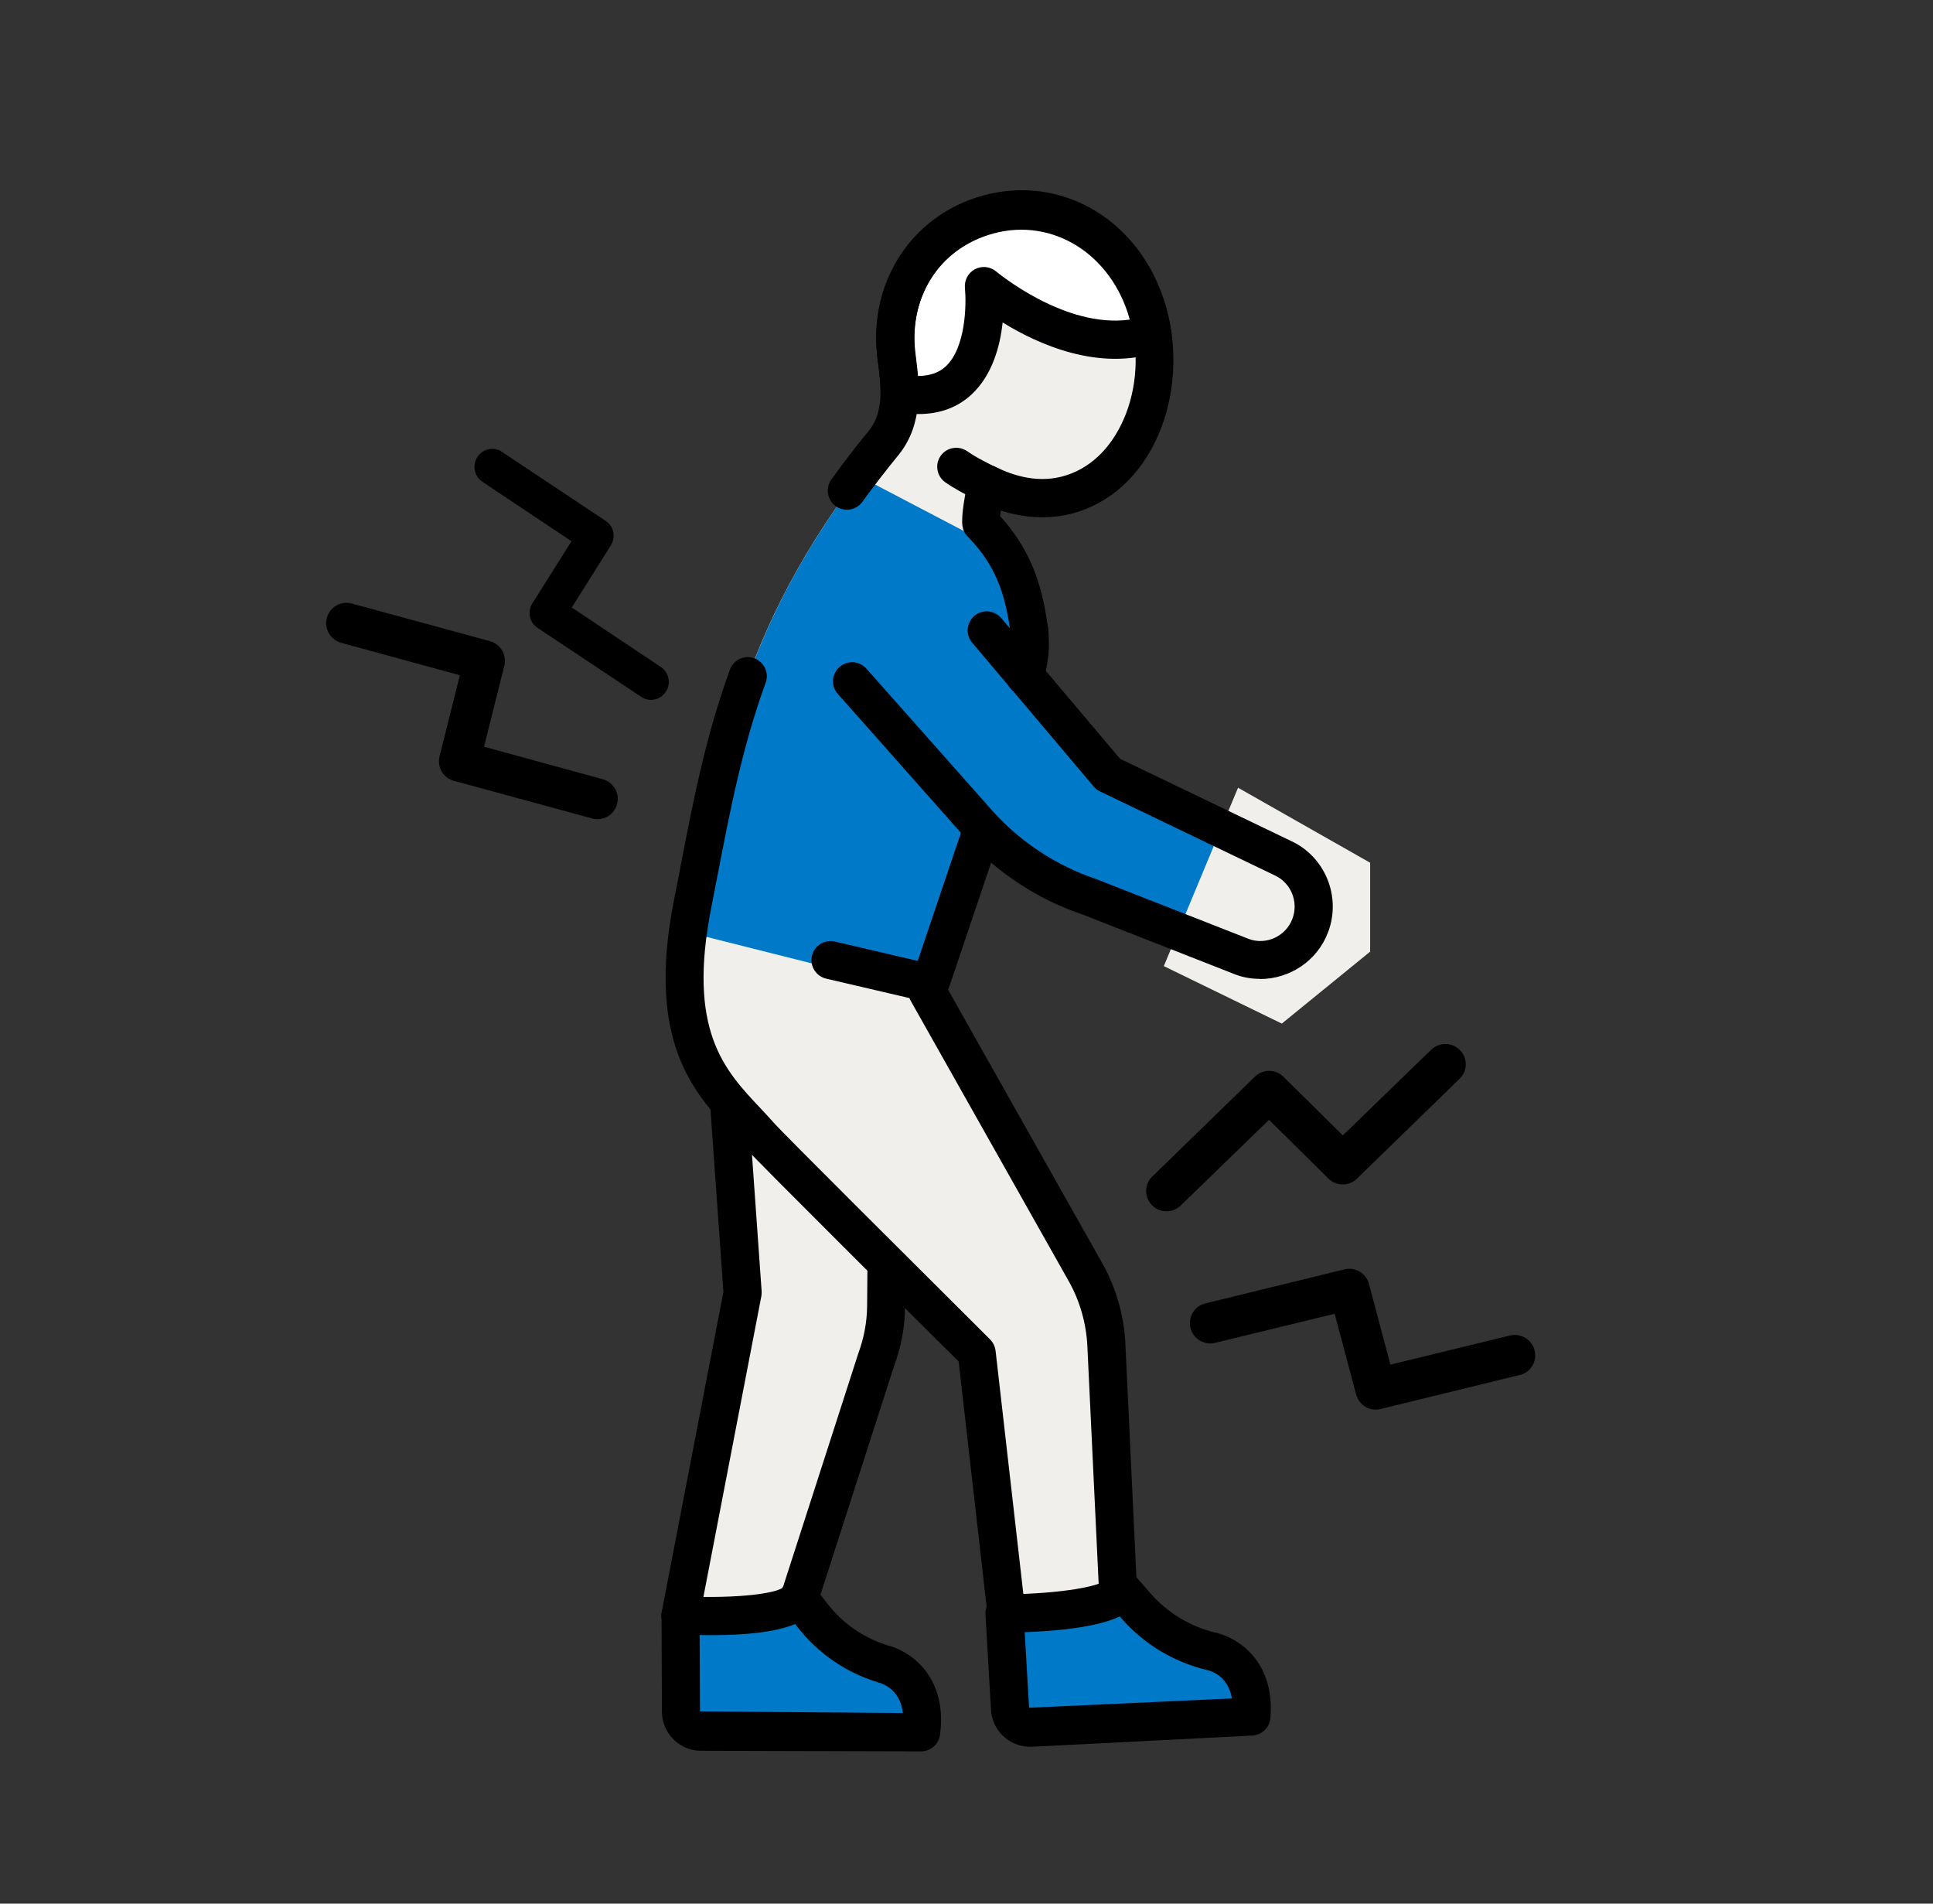 <svg width="65" height="64" viewBox="0 0 65 64" fill="none" xmlns="http://www.w3.org/2000/svg">
<rect x="0" y="0" width="65" height="64" fill="#333333" stroke="none"/>
<path d="M29.823 40.979L29.797 43.93C29.797 44.531 29.682 45.133 29.471 45.696L26.437 55.104L22.879 54.31L24.972 43.469L24.204 32.666L25.625 28.838L30.514 36.384" fill="#F1EFEB"/>
<path d="M26.438 55.744C26.393 55.744 26.342 55.744 26.297 55.731L22.738 54.938C22.399 54.861 22.182 54.535 22.252 54.189L24.326 43.431L23.564 32.711C23.558 32.621 23.57 32.525 23.602 32.442L25.023 28.614C25.106 28.39 25.311 28.23 25.554 28.198C25.798 28.173 26.028 28.282 26.162 28.486L31.052 36.032C31.244 36.327 31.161 36.723 30.86 36.915C30.566 37.107 30.169 37.024 29.977 36.73L25.785 30.253L24.857 32.755L25.612 43.424C25.612 43.482 25.612 43.533 25.599 43.59L23.628 53.818L26.009 54.349L28.863 45.498C29.055 44.973 29.151 44.455 29.158 43.923L29.183 40.973C29.183 40.621 29.471 40.339 29.823 40.339C30.175 40.339 30.463 40.634 30.457 40.986L30.431 43.936C30.431 44.614 30.303 45.286 30.066 45.92L27.046 55.303C26.956 55.571 26.706 55.744 26.438 55.744Z" fill="black"/>
<path d="M16.741 15.121C16.791 15.138 16.84 15.16 16.88 15.192L20.368 17.513C20.64 17.692 20.714 18.057 20.541 18.335L19.226 20.424L22.225 22.426C22.495 22.61 22.572 22.984 22.388 23.258C22.202 23.538 21.833 23.612 21.562 23.428L18.074 21.107C17.802 20.928 17.729 20.563 17.902 20.285L19.217 18.196L16.218 16.194C15.947 16.01 15.87 15.637 16.054 15.362C16.207 15.128 16.487 15.037 16.735 15.119L16.741 15.121Z" fill="black"/>
<path d="M20.085 27.542C20.024 27.542 19.962 27.535 19.908 27.515L15.266 26.252C14.904 26.157 14.692 25.788 14.781 25.426L15.464 22.702L11.47 21.61C11.108 21.508 10.89 21.132 10.992 20.77C11.095 20.402 11.47 20.19 11.832 20.292L16.474 21.555C16.836 21.651 17.047 22.02 16.959 22.381L16.276 25.105L20.27 26.197C20.631 26.3 20.85 26.675 20.747 27.037C20.666 27.344 20.392 27.542 20.092 27.542H20.085Z" fill="black"/>
<path d="M34.61 21.241C34.399 19.552 33.881 18.56 32.991 17.645C32.946 17.344 33.177 16.32 33.177 16.32C34.098 16.787 35.116 16.953 36.07 16.64C38.329 15.904 39.372 12.902 38.54 10.342C37.708 7.782 35.289 6.573 33.03 7.309C31.161 7.917 29.99 9.67 30.118 11.712C30.162 12.448 30.572 13.907 29.714 14.95C24.857 20.89 24.274 25.44 23.289 30.419C22.278 35.507 24.3 36.813 25.586 38.285C25.913 38.656 32.838 45.542 32.838 45.542L34.201 57.491L37.734 56.544L37.202 45.261C37.164 44.41 36.921 43.578 36.505 42.835L31.186 33.401L33.126 27.654" fill="#F1EFEB"/>
<path d="M37.65 54.566L37.209 45.242C37.17 44.39 36.927 43.558 36.511 42.816L31.193 33.382L31.884 31.334L23.455 29.613C23.404 29.875 23.353 30.138 23.302 30.406C22.29 35.494 24.313 36.8 25.599 38.272C25.925 38.643 32.85 45.53 32.85 45.53L33.951 55.155L36.837 52.704L37.65 54.566Z" fill="#F1EFEB"/>
<path d="M23.295 30.406C23.231 30.733 23.18 31.04 23.135 31.341L31.193 33.37L33.126 27.635L34.611 21.241C34.463 20.064 34.163 19.232 33.702 18.528L28.883 16.006C24.793 21.433 24.223 25.734 23.295 30.406Z" fill="#0079C8"/>
<path d="M38.54 10.336C37.708 7.776 35.289 6.566 33.03 7.302C31.161 7.91 29.99 9.664 30.118 11.706C30.143 12.077 30.252 12.634 30.252 13.222C33.529 13.856 33.087 9.626 33.087 9.626C33.087 9.626 36.025 12.141 38.752 11.238C38.707 10.938 38.636 10.637 38.54 10.342V10.336Z" fill="white"/>
<path d="M30.892 13.92C30.649 13.92 30.399 13.894 30.131 13.843C29.83 13.786 29.612 13.523 29.612 13.216C29.612 12.877 29.567 12.544 29.529 12.243C29.503 12.057 29.484 11.885 29.478 11.738C29.331 9.414 30.681 7.386 32.831 6.688C35.507 5.818 38.227 7.302 39.148 10.137C39.251 10.451 39.327 10.784 39.385 11.13C39.436 11.437 39.251 11.738 38.956 11.834C36.953 12.499 34.911 11.578 33.715 10.841C33.631 11.635 33.369 12.614 32.665 13.267C32.191 13.702 31.596 13.92 30.892 13.92ZM30.866 12.64C31.244 12.64 31.564 12.537 31.794 12.326C32.486 11.693 32.498 10.201 32.447 9.683C32.422 9.421 32.556 9.171 32.786 9.05C33.017 8.928 33.298 8.96 33.497 9.126C33.523 9.146 35.801 11.053 37.99 10.745C37.971 10.669 37.945 10.598 37.926 10.528C37.228 8.39 35.206 7.258 33.222 7.904C31.609 8.429 30.636 9.901 30.751 11.661C30.758 11.782 30.777 11.923 30.796 12.083C30.815 12.249 30.841 12.441 30.86 12.64H30.866Z" fill="black"/>
<path d="M34.207 58.061C34.079 58.061 33.951 58.022 33.849 57.952C33.695 57.85 33.593 57.683 33.574 57.498L32.236 45.773C31.033 44.582 25.427 39.002 25.113 38.643C24.966 38.477 24.806 38.31 24.646 38.138C23.34 36.755 21.715 35.04 22.668 30.234L22.886 29.126C23.315 26.893 23.724 24.781 24.543 22.515C24.665 22.182 25.03 22.01 25.363 22.131C25.695 22.253 25.868 22.618 25.747 22.95C24.959 25.12 24.563 27.187 24.14 29.37L23.923 30.483C23.097 34.643 24.358 35.974 25.574 37.261C25.747 37.446 25.913 37.626 26.073 37.805C26.316 38.08 30.527 42.278 33.292 45.03C33.395 45.133 33.459 45.267 33.478 45.414L34.758 56.621L37.075 56L36.563 45.235C36.524 44.486 36.313 43.744 35.948 43.091L30.63 33.658C30.54 33.498 30.521 33.312 30.579 33.139L32.518 27.392C32.633 27.059 32.991 26.874 33.331 26.989C33.663 27.104 33.843 27.462 33.734 27.802L31.884 33.28L37.062 42.464C37.529 43.29 37.798 44.23 37.843 45.178L38.374 56.461C38.387 56.762 38.188 57.03 37.9 57.107L34.367 58.054C34.316 58.067 34.259 58.074 34.201 58.074L34.207 58.061Z" fill="black"/>
<path d="M34.611 21.83C34.291 21.83 34.015 21.593 33.977 21.267C33.772 19.609 33.254 18.777 32.537 18.035C32.441 17.939 32.383 17.817 32.364 17.683C32.313 17.318 32.467 16.55 32.556 16.128C32.601 15.936 32.729 15.776 32.908 15.686C33.087 15.603 33.292 15.603 33.471 15.693C34.054 15.987 34.943 16.281 35.871 15.974C36.761 15.686 37.465 14.944 37.868 13.894C38.271 12.832 38.297 11.59 37.932 10.483C37.235 8.339 35.219 7.213 33.228 7.859C31.641 8.377 30.649 9.881 30.758 11.616C30.764 11.737 30.783 11.878 30.803 12.038C30.905 12.857 31.084 14.227 30.214 15.296C29.785 15.821 29.375 16.352 28.998 16.87C28.793 17.158 28.39 17.222 28.102 17.017C27.814 16.813 27.75 16.409 27.955 16.121C28.345 15.577 28.767 15.027 29.215 14.483C29.74 13.843 29.619 12.928 29.529 12.198C29.503 12.006 29.484 11.84 29.471 11.693C29.324 9.369 30.675 7.341 32.825 6.643C35.5 5.773 38.22 7.257 39.142 10.093C39.59 11.469 39.558 13.024 39.059 14.355C38.521 15.782 37.529 16.793 36.262 17.203C35.449 17.465 34.547 17.453 33.657 17.165C33.644 17.235 33.638 17.299 33.631 17.35C34.566 18.393 35.039 19.501 35.238 21.12C35.283 21.472 35.033 21.792 34.681 21.837C34.655 21.837 34.63 21.837 34.604 21.837L34.611 21.83Z" fill="black"/>
<path d="M33.183 16.909C33.081 16.909 32.985 16.883 32.889 16.838L32.735 16.762C32.428 16.602 32.082 16.422 31.782 16.211C31.494 16.006 31.43 15.603 31.634 15.322C31.839 15.034 32.236 14.97 32.53 15.174C32.754 15.334 33.049 15.488 33.33 15.629L33.484 15.712C33.797 15.878 33.919 16.262 33.753 16.576C33.638 16.794 33.413 16.922 33.183 16.922V16.909Z" fill="black"/>
<path d="M28.645 22.906L32.895 27.699C33.913 28.832 35.206 29.683 36.652 30.163L41.759 32.166C42.681 32.499 43.705 32.032 44.05 31.11C44.383 30.227 43.974 29.235 43.116 28.845L37.247 26.029L33.164 21.197" fill="#0079C8"/>
<path d="M39.135 32.48L41.631 26.483L46.073 29.005V31.994L43.103 34.413L39.135 32.48Z" fill="#F1EFEB"/>
<path d="M42.361 32.909C42.085 32.909 41.81 32.864 41.541 32.762L36.421 30.752C34.905 30.246 33.509 29.331 32.421 28.122L28.172 23.328C27.935 23.066 27.961 22.662 28.229 22.426C28.492 22.189 28.895 22.214 29.132 22.477L33.381 27.27C34.322 28.314 35.525 29.107 36.863 29.555L42.002 31.571C42.578 31.782 43.244 31.475 43.461 30.886C43.673 30.317 43.41 29.677 42.86 29.427L36.985 26.605C36.901 26.566 36.831 26.509 36.773 26.438L32.69 21.606C32.46 21.338 32.498 20.934 32.767 20.704C33.036 20.474 33.439 20.512 33.669 20.781L37.663 25.51L43.404 28.269C44.556 28.794 45.113 30.144 44.658 31.341C44.293 32.314 43.359 32.915 42.367 32.915L42.361 32.909Z" fill="black"/>
<path d="M34.47 23.373C34.419 23.373 34.368 23.373 34.31 23.354C33.964 23.264 33.76 22.918 33.849 22.579C34.009 21.958 34.016 21.779 33.977 21.242C33.952 20.89 34.22 20.582 34.572 20.563C34.924 20.544 35.232 20.806 35.251 21.158C35.296 21.824 35.276 22.138 35.084 22.899C35.008 23.187 34.752 23.379 34.464 23.379L34.47 23.373Z" fill="black"/>
<path d="M31.251 33.696C31.2 33.696 31.155 33.696 31.104 33.677L27.782 32.902C27.436 32.819 27.225 32.48 27.302 32.134C27.385 31.789 27.724 31.578 28.07 31.654L31.392 32.429C31.737 32.512 31.948 32.851 31.872 33.197C31.801 33.491 31.539 33.69 31.251 33.69V33.696Z" fill="black"/>
<path d="M40.722 55.514H40.703C39.73 55.27 38.853 54.739 38.194 53.984L37.721 53.44C37.426 54.214 34.047 54.24 33.778 54.246L33.964 57.446C33.983 57.818 34.303 58.105 34.674 58.086L42.079 57.709C42.201 56.262 41.356 55.667 40.716 55.514H40.722Z" fill="#0079C8"/>
<path d="M34.636 58.726C33.945 58.726 33.362 58.182 33.324 57.485L33.138 54.285C33.126 54.112 33.19 53.939 33.311 53.811C33.433 53.683 33.593 53.613 33.772 53.606C35.846 53.574 36.921 53.318 37.157 53.145C37.247 52.966 37.413 52.845 37.612 52.806C37.836 52.768 38.06 52.845 38.207 53.017L38.681 53.562C39.257 54.221 40.005 54.675 40.857 54.886H40.876C41.817 55.123 42.866 56.006 42.719 57.76C42.694 58.08 42.431 58.33 42.111 58.349L34.706 58.726C34.706 58.726 34.661 58.726 34.636 58.726ZM34.457 54.873L34.604 57.414L41.426 57.101C41.305 56.403 40.818 56.198 40.575 56.141H40.562C39.449 55.865 38.463 55.27 37.714 54.413L37.657 54.342C37.145 54.586 36.204 54.809 34.463 54.873H34.457Z" fill="black"/>
<path d="M29.734 55.955H29.715C28.755 55.661 27.91 55.078 27.295 54.278L26.854 53.709C26.521 54.47 23.148 54.317 22.879 54.31L22.892 57.542C22.892 57.92 23.193 58.221 23.564 58.221L30.969 58.24C31.167 56.787 30.355 56.147 29.727 55.955H29.734Z" fill="#0079C8"/>
<path d="M30.975 58.88L23.57 58.861C22.847 58.861 22.258 58.266 22.258 57.542L22.246 54.31C22.246 54.138 22.316 53.971 22.444 53.849C22.572 53.728 22.738 53.657 22.911 53.67C24.972 53.754 26.066 53.549 26.303 53.389C26.406 53.216 26.578 53.101 26.777 53.075C27.001 53.05 27.225 53.139 27.359 53.318L27.801 53.888C28.338 54.586 29.062 55.085 29.9 55.334H29.919C30.847 55.622 31.846 56.569 31.609 58.323C31.564 58.643 31.295 58.88 30.975 58.88ZM23.526 54.969L23.538 57.536L30.361 57.593C30.278 56.877 29.798 56.64 29.554 56.569H29.535L29.516 56.557C28.441 56.23 27.494 55.578 26.796 54.675L26.738 54.598C26.207 54.822 25.266 55.002 23.532 54.969H23.526Z" fill="black"/>
<path d="M49.191 36.133C49.16 36.185 49.123 36.235 49.077 36.272L45.629 39.626C45.362 39.889 44.937 39.883 44.671 39.623L42.673 37.649L39.701 40.532C39.429 40.791 38.994 40.788 38.735 40.516C38.47 40.24 38.479 39.81 38.751 39.55L42.2 36.196C42.466 35.933 42.891 35.938 43.157 36.199L45.155 38.172L48.127 35.29C48.399 35.03 48.834 35.033 49.093 35.306C49.316 35.532 49.347 35.868 49.195 36.127L49.191 36.133Z" fill="black"/>
<path d="M51.268 46.165C51.214 46.195 51.157 46.219 51.099 46.227L46.426 47.37C46.063 47.462 45.7 47.242 45.602 46.882L44.88 44.169L40.857 45.147C40.491 45.233 40.118 45.01 40.033 44.644C39.944 44.272 40.17 43.905 40.536 43.819L45.209 42.676C45.572 42.584 45.935 42.804 46.033 43.164L46.755 45.878L50.778 44.899C51.144 44.814 51.517 45.036 51.603 45.403C51.68 45.711 51.537 46.016 51.274 46.162L51.268 46.165Z" fill="black"/>
</svg>

